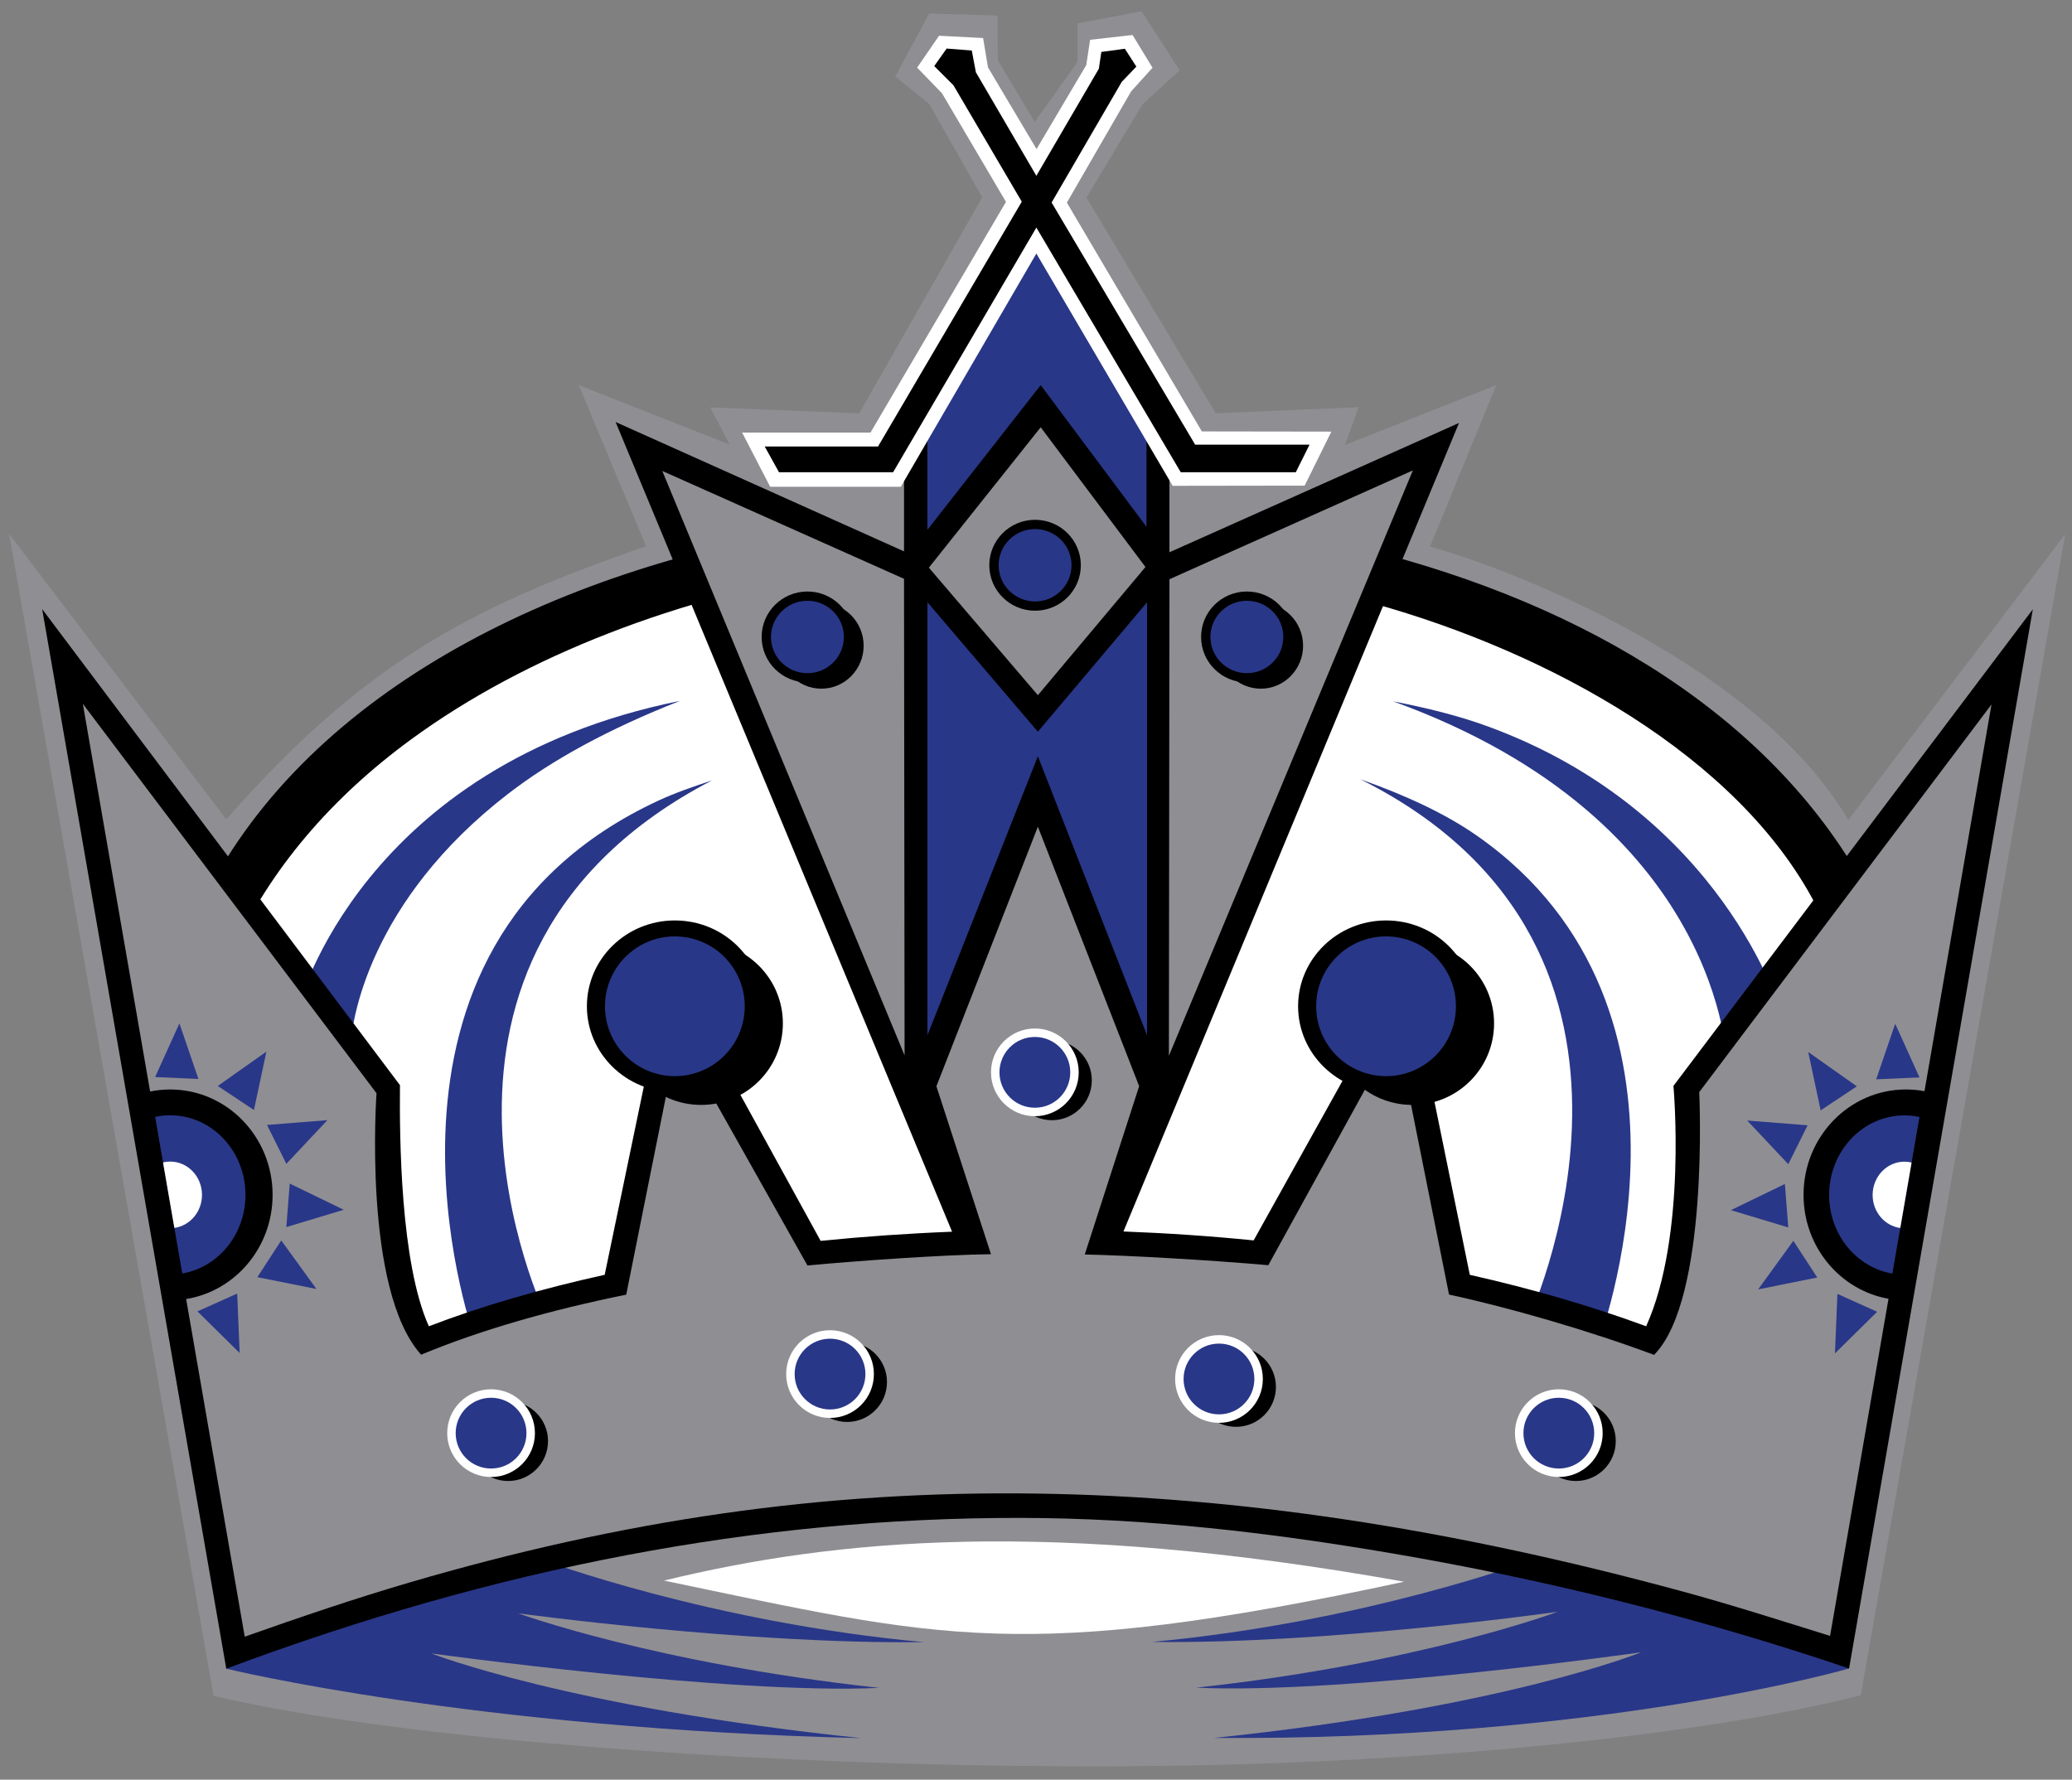 <?xml version="1.0" encoding="UTF-8" standalone="no"?>
<!-- Created with Inkscape (http://www.inkscape.org/) -->

<svg
   xmlns:dc="http://purl.org/dc/elements/1.1/"
   xmlns:cc="http://creativecommons.org/ns#"
   xmlns:rdf="http://www.w3.org/1999/02/22-rdf-syntax-ns#"
   xmlns:svg="http://www.w3.org/2000/svg"
   xmlns="http://www.w3.org/2000/svg"
   xmlns:sodipodi="http://sodipodi.sourceforge.net/DTD/sodipodi-0.dtd"
   xmlns:inkscape="http://www.inkscape.org/namespaces/inkscape"
   id="svg2403"
   sodipodi:version="0.32"
   inkscape:version="0.48.2 r9819"
   width="227"
   height="195"
   xml:space="preserve"
   sodipodi:docname="Los_Angeles_Kings_2002.svg"
   version="1.0"
   inkscape:output_extension="org.inkscape.output.svg.inkscape"><rect width="100%" height="100%" fill="#808080" stroke="none"/><defs
     id="defs2406"><inkscape:perspective
       sodipodi:type="inkscape:persp3d"
       inkscape:vp_x="0 : 526.18109 : 1"
       inkscape:vp_y="0 : 1000 : 0"
       inkscape:vp_z="744.09448 : 526.18109 : 1"
       inkscape:persp3d-origin="372.04724 : 350.78739 : 1"
       id="perspective2410" /><clipPath
       clipPathUnits="userSpaceOnUse"
       id="clipPath2418"><path
         d="M 0,1730 L 1830,1730 L 1830,0 L 0,0 L 0,1730 z"
         id="path2420" /></clipPath></defs><sodipodi:namedview
     inkscape:window-height="1028"
     inkscape:window-width="1920"
     inkscape:pageshadow="2"
     inkscape:pageopacity="0.0"
     guidetolerance="10.0"
     gridtolerance="10.0"
     objecttolerance="10.0"
     borderopacity="1.0"
     bordercolor="#666666"
     pagecolor="#ffffff"
     id="base"
     showgrid="false"
     inkscape:zoom="1.709133"
     inkscape:cx="254.06673"
     inkscape:cy="-10.36132"
     inkscape:window-x="-8"
     inkscape:window-y="-8"
     inkscape:current-layer="g2412"
     inkscape:window-maximized="1" /><g
     id="g2412"
     inkscape:groupmode="layer"
     inkscape:label="Los Angeles Kings"
     transform="matrix(1.25,0,0,-1.25,-5.938,197.089)"><g
       clip-path="url(#clipPath2418)"
       id="g2416"
       transform="matrix(0.099,0,0,0.099,5.08,2.44)"><g
         transform="translate(966,4)"
         id="g2422"><path
           inkscape:connector-curvature="0"
           id="path2424"
           style="fill:#8f8e93;fill-opacity:1;fill-rule:nonzero;stroke:none"
           d="M 0,0 C 292,0 546,29 678,63 L 859,1091 667,838 c -80.5,137 -296,221.5 -370.333,242 l 58.666,143 -134,-53 12.167,33.5 L 107,1198 -7.5,1389 42,1471.5 75,1501.75 41.334,1554 -15.416,1543.25 -15.417,1509.167 -53.333,1456 -86,1510.75 l -0.25,39.5 -60.5,1.75 -30,-55.75 30,-24.25 47,-82.75 -108.917,-191.25 -131.833,5.25 17.167,-32.917 L -457,1223 -397.333,1080.333 C -558.85,1024.74 -650.666,972.923 -769,838.5 l -192.25,252.75 181,-1028.75 C -616.616,23.56 -292,0 0,0" /></g><g
         transform="translate(1224.25,1076.875)"
         id="g2426"><path
           inkscape:connector-curvature="0"
           id="path2428"
           style="fill:#000000;fill-opacity:1;fill-rule:nonzero;stroke:none"
           d="m 0,0 c -18.667,5.034 -38.47,10.547 -57.624,14.604 -22.729,4.814 -45.767,8.933 -69.021,12.377 l -70.271,-44.523 -3.602,53.116 c -71.104,6.059 -143.365,5.951 -214.407,-0.236 l -3.992,-58.88 -77.387,49.032 c -245.911,-38.284 -465.283,-151.772 -553.946,-336.865 l 190,-149.5 1142,26 153,119.333 C 357.329,-156.067 193.601,-52.205 0,0" /></g><g
         transform="translate(202.626,725.417)"
         id="g2430"><path
           inkscape:connector-curvature="0"
           id="path2432"
           style="fill:#ffffff;fill-opacity:1;fill-rule:nonzero;stroke:none"
           d="m 0,0 c 33.274,73.434 87.903,136.582 158.04,187.917 204.923,149.984 537.863,202.438 822.911,142.066 19.154,-4.057 10.423,-16.7 29.09,-21.733 154.841,-43.079 322.833,-134.954 391.333,-266.667 7.295,-14.028 -88,-463 -88,-463 l -1184,-20 L 0,0 z" /></g><g
         transform="translate(584.5,168.5)"
         id="g2434"><path
           inkscape:connector-curvature="0"
           id="path2436"
           style="fill:#ffffff;fill-opacity:1;fill-rule:nonzero;stroke:none"
           d="M 0,0 C 244.261,-50.822 316.833,-73.834 655.25,-1 340.833,55.167 151.833,36.833 0,0" /></g><g
         transform="translate(261.123,677.419)"
         id="g2438"
         style="fill:#293788;fill-opacity:1"><path
           inkscape:connector-curvature="0"
           id="path2440"
           style="fill:#293788;fill-opacity:1;fill-rule:nonzero;stroke:none"
           d="M 0,0 C 0,0 55.498,212.99 337.483,269.987 273.97,244.944 224.291,217.743 185.21,187.581 62.781,93.094 45.877,-13.905 45.877,-38.919 45.877,-71.917 0,0 0,0" /></g><g
         transform="translate(415.5,387.5)"
         id="g2442"
         style="fill:#293788;fill-opacity:1"><path
           inkscape:connector-curvature="0"
           id="path2444"
           style="fill:#293788;fill-opacity:1;fill-rule:nonzero;stroke:none"
           d="M 0,0 C 0,0 -119.036,340.296 164.167,471.666 178.8,478.455 194.647,483.899 211.5,489.5 -88.5,333.5 64.25,15.75 64.25,15.75 L 0,0 z" /></g><g
         transform="translate(1348,395.333)"
         id="g2446"
         style="fill:#293788;fill-opacity:1"><path
           inkscape:connector-curvature="0"
           id="path2448"
           style="fill:#293788;fill-opacity:1;fill-rule:nonzero;stroke:none"
           d="m 0,0 c 0,0 157,330.667 -147,482.667 40.031,-14.176 75.044,-30.283 103.25,-50 C 176.766,278.52 63,-18.333 63,-18.333 L 0,0 z" /></g><g
         transform="translate(1525.667,625.667)"
         id="g2450"
         style="fill:#293788;fill-opacity:1"><path
           inkscape:connector-curvature="0"
           id="path2452"
           style="fill:#293788;fill-opacity:1;fill-rule:nonzero;stroke:none"
           d="m 0,0 c 0,0 -2.667,215.333 -295.667,321.333 29.91,-5.81 58.163,-12.807 83.333,-22 C -3.56,223.083 47.667,46.332 47.667,46.332 L 0,0 z" /></g><g
         transform="translate(197,90.5)"
         id="g2454"
         style="fill:#293788;fill-opacity:1"><path
           inkscape:connector-curvature="0"
           id="path2456"
           style="fill:#293788;fill-opacity:1;fill-rule:nonzero;stroke:none"
           d="M 0,0 61.5,112 280.333,96.166 C 280.333,96.166 429,40.833 617.5,23.5 459.667,21.499 258.5,49 258.5,49 258.5,49 380,4.499 578,-17 447,-23.167 181.5,13.5 181.5,13.5 c 0,0 122.167,-48.001 380.5,-75 C 217,-53.167 0,0 0,0" /></g><g
         transform="translate(1633.667,90.666)"
         id="g2458"
         style="fill:#293788;fill-opacity:1"><path
           inkscape:connector-curvature="0"
           id="path2460"
           style="fill:#293788;fill-opacity:1;fill-rule:nonzero;stroke:none"
           d="M 0,0 -61.5,112 -280.334,96.166 c 0,0 -148.666,-55.333 -337.166,-72.666 157.834,-2.001 359.458,26.709 359.458,26.709 0,0 -121.958,-45.71 -319.958,-67.209 131,-6.167 393.833,31.334 393.833,31.334 0,0 -119.499,-48.835 -377.833,-75.834 C -220.333,-63.999 0,0 0,0" /></g><g
         transform="translate(1478.167,606.5)"
         id="g2462"><path
           inkscape:connector-curvature="0"
           id="path2464"
           style="fill:#000000;fill-opacity:1;fill-rule:nonzero;stroke:none"
           d="m 0,0 c 0,0 12.166,-132.5 -24.167,-212.833 -49.699,18.312 -102.082,33.401 -156.104,45.541 L -236.167,106.5 -371.645,-136.787 c -38.315,3.834 -76.842,6.447 -115.268,7.89 L -189.834,587 -446.183,472.507 l 0,85.087 -118.393,219.79 -116.591,-200.254 0,-103.834 -255.333,114.537 297.878,-716.925 c -39.496,-1.571 -78.404,-4.311 -116.355,-8.125 L -889.167,107 -946.161,-167.256 c -57.295,-12.637 -109.818,-27.977 -155.672,-45.577 -25.334,56.333 -26,167.666 -25.571,213.487 l -316.763,421.513 163,-938.167 c 238.862,89.348 469.998,133.784 703,133.5 111.904,-0.137 220.805,-12.982 328.667,-31.334 137.626,-23.416 273.023,-57.344 405,-102 L 318.166,422 0,0 z" /></g><g
         transform="translate(1501,601)"
         id="g2466"><path
           inkscape:connector-curvature="0"
           id="path2468"
           style="fill:#8f8e93;fill-opacity:1;fill-rule:nonzero;stroke:none"
           d="m 0,0 c 0,0 9,-183.333 -40,-232.667 -56.928,21.323 -128.25,41.917 -181.5,53.417 L -268,53 -381.5,-153.25 c -54.25,4.75 -126,8.75 -162.5,9.477 L -495.833,5.25 -585.5,235 -675.333,5.166 -627.006,-143.515 C -669.5,-144 -747,-149.5 -789.5,-153.5 L -904,50 -949.939,-179.348 c -68.453,-13.863 -130.131,-31.748 -181.561,-53.152 -52,57.5 -39.5,231.5 -39.5,231.5 l -260,344.813 59.569,-343.277 c 5.745,1.175 11.684,1.796 17.764,1.796 50.074,0 90.667,-41.786 90.667,-93.333 0,-46.602 -33.179,-85.223 -76.546,-92.204 l 51.879,-298.962 c 49.35,17.423 97.772,33.882 145.667,47.917 187.829,55.042 365.577,81.737 557.5,78.75 174.186,-2.712 360.328,-29.604 571,-87 42.145,-11.482 84.965,-25.176 129.333,-39.001 l 51.73,298.521 c -42.72,7.543 -75.229,45.85 -75.229,91.979 0,51.547 40.592,93.333 90.666,93.333 5.604,0 11.087,-0.527 16.409,-1.528 L 258.75,343.25 0,0 z" /></g><g
         transform="translate(819,1065.375)"
         id="g2470"><path
           inkscape:connector-curvature="0"
           id="path2472"
           style="fill:#8f8e93;fill-opacity:1;fill-rule:nonzero;stroke:none"
           d="M 0,0 99,124.292 191.75,0.583 96.5,-112.937 0,0 z" /></g><g
         transform="translate(583,1151)"
         id="g2474"><path
           inkscape:connector-curvature="0"
           id="path2476"
           style="fill:#8f8e93;fill-opacity:1;fill-rule:nonzero;stroke:none"
           d="m 0,0 214,-95.5 0.5,-422 L 0,0 z" /></g><g
         transform="translate(1247.5,1151.5)"
         id="g2478"><path
           inkscape:connector-curvature="0"
           id="path2480"
           style="fill:#8f8e93;fill-opacity:1;fill-rule:nonzero;stroke:none"
           d="m 0,0 -215.516,-96.375 -0.5,-422 L 0,0 z" /></g><g
         transform="translate(817.75,1034.734)"
         id="g2482"><path
           inkscape:connector-curvature="0"
           id="path2484"
           style="fill:#293788;fill-opacity:1;fill-rule:nonzero;stroke:none"
           d="m 0,0 97.75,-114.604 96.667,114.62 0,-383.417 L 97.75,-136.359 0,-383.401 0,0 z" /></g><g
         transform="translate(817.667,1098.833)"
         id="g2486"
         style="fill:#293788;fill-opacity:1"><path
           inkscape:connector-curvature="0"
           id="path2488"
           style="fill:#293788;fill-opacity:1;fill-rule:nonzero;stroke:none"
           d="M 0,0 0,84.333 97.333,256.167 194,84.5 194,2.667 100.333,128.167 0,0 z" /></g><g
         transform="translate(147.333,580.498)"
         id="g2490"
         style="fill:#293788;fill-opacity:1"><path
           inkscape:connector-curvature="0"
           id="path2492"
           style="fill:#293788;fill-opacity:1;fill-rule:nonzero;stroke:none"
           d="m 0,0 c -4.563,0 -9.019,-0.487 -13.325,-1.411 l 24.013,-138.674 c 31.736,5.41 55.979,34.499 55.979,69.586 C 66.667,-31.563 36.819,0 0,0" /></g><g
         transform="translate(147.333,539.498)"
         id="g2494"><path
           inkscape:connector-curvature="0"
           id="path2496"
           style="fill:#ffffff;fill-opacity:1;fill-rule:nonzero;stroke:none"
           d="M 0,0 C -2.181,0 -4.3,-0.269 -6.338,-0.759 L 3.701,-58.736 c 13.806,1.899 24.466,14.259 24.466,29.237 C 28.167,-13.207 15.556,0 0,0" /></g><g
         transform="translate(1682.676,580.411)"
         id="g2498"
         style="fill:#293788;fill-opacity:1"><path
           inkscape:connector-curvature="0"
           id="path2500"
           style="fill:#293788;fill-opacity:1;fill-rule:nonzero;stroke:none"
           d="m 0,0 c 4.563,0 9.019,-0.487 13.324,-1.411 l -24.012,-138.674 c -31.737,5.41 -55.979,34.499 -55.979,69.586 C -66.667,-31.563 -36.819,0 0,0" /></g><g
         transform="translate(1682.676,539.411)"
         id="g2502"><path
           inkscape:connector-curvature="0"
           id="path2504"
           style="fill:#ffffff;fill-opacity:1;fill-rule:nonzero;stroke:none"
           d="M 0,0 C 2.18,0 4.299,-0.269 6.338,-0.759 L -3.701,-58.736 c -13.807,1.899 -24.466,14.259 -24.466,29.237 C -28.167,-13.207 -15.557,0 0,0" /></g><g
         transform="translate(134,614.333)"
         id="g2506"
         style="fill:#293788;fill-opacity:1"><path
           inkscape:connector-curvature="0"
           id="path2508"
           style="fill:#293788;fill-opacity:1;fill-rule:nonzero;stroke:none"
           d="M 0,0 38.333,-1.666 21.5,47.5 0,0 z" /></g><g
         transform="translate(189.464,606.447)"
         id="g2510"
         style="fill:#293788;fill-opacity:1"><path
           inkscape:connector-curvature="0"
           id="path2512"
           style="fill:#293788;fill-opacity:1;fill-rule:nonzero;stroke:none"
           d="m 0,0 32.036,-21.28 11,51.666 L 0,0 z" /></g><g
         transform="translate(233.063,571.947)"
         id="g2514"
         style="fill:#293788;fill-opacity:1"><path
           inkscape:connector-curvature="0"
           id="path2516"
           style="fill:#293788;fill-opacity:1;fill-rule:nonzero;stroke:none"
           d="M 0,0 17.104,-34.447 53.437,4.22 0,0 z" /></g><g
         transform="translate(253.167,519.999)"
         id="g2518"
         style="fill:#293788;fill-opacity:1"><path
           inkscape:connector-curvature="0"
           id="path2520"
           style="fill:#293788;fill-opacity:1;fill-rule:nonzero;stroke:none"
           d="M 0,0 -3,-38.499 47.8,-23.18 0,0 z" /></g><g
         transform="translate(245.667,469.667)"
         id="g2522"
         style="fill:#293788;fill-opacity:1"><path
           inkscape:connector-curvature="0"
           id="path2524"
           style="fill:#293788;fill-opacity:1;fill-rule:nonzero;stroke:none"
           d="M 0,0 -21.167,-32.5 31.167,-43 0,0 z" /></g><g
         transform="translate(206.667,422.667)"
         id="g2526"
         style="fill:#293788;fill-opacity:1"><path
           inkscape:connector-curvature="0"
           id="path2528"
           style="fill:#293788;fill-opacity:1;fill-rule:nonzero;stroke:none"
           d="M 0,0 -35.167,-15.834 2.167,-52.667 0,0 z" /></g><g
         transform="translate(1696,614)"
         id="g2530"
         style="fill:#293788;fill-opacity:1"><path
           inkscape:connector-curvature="0"
           id="path2532"
           style="fill:#293788;fill-opacity:1;fill-rule:nonzero;stroke:none"
           d="M 0,0 -38.334,-1.666 -21.5,47.5 0,0 z" /></g><g
         transform="translate(1640.535,606.114)"
         id="g2534"
         style="fill:#293788;fill-opacity:1"><path
           inkscape:connector-curvature="0"
           id="path2536"
           style="fill:#293788;fill-opacity:1;fill-rule:nonzero;stroke:none"
           d="m 0,0 -32.035,-21.28 -11,51.666 L 0,0 z" /></g><g
         transform="translate(1596.938,571.614)"
         id="g2538"
         style="fill:#293788;fill-opacity:1"><path
           inkscape:connector-curvature="0"
           id="path2540"
           style="fill:#293788;fill-opacity:1;fill-rule:nonzero;stroke:none"
           d="M 0,0 -17.104,-34.447 -53.438,4.22 0,0 z" /></g><g
         transform="translate(1576.834,519.666)"
         id="g2542"
         style="fill:#293788;fill-opacity:1"><path
           inkscape:connector-curvature="0"
           id="path2544"
           style="fill:#293788;fill-opacity:1;fill-rule:nonzero;stroke:none"
           d="M 0,0 2.998,-38.499 -47.801,-23.18 0,0 z" /></g><g
         transform="translate(1584.334,469.334)"
         id="g2546"
         style="fill:#293788;fill-opacity:1"><path
           inkscape:connector-curvature="0"
           id="path2548"
           style="fill:#293788;fill-opacity:1;fill-rule:nonzero;stroke:none"
           d="M 0,0 21.166,-32.5 -31.168,-43 0,0 z" /></g><g
         transform="translate(1623.332,422.334)"
         id="g2550"
         style="fill:#293788;fill-opacity:1"><path
           inkscape:connector-curvature="0"
           id="path2552"
           style="fill:#293788;fill-opacity:1;fill-rule:nonzero;stroke:none"
           d="M 0,0 35.168,-15.834 -2.166,-52.667 0,0 z" /></g><g
         transform="translate(545,661.834)"
         id="g2554"><path
           inkscape:connector-curvature="0"
           id="path2556"
           style="fill:#000000;fill-opacity:1;fill-rule:nonzero;stroke:none"
           d="m 0,0 c 0,39.856 32.403,72.166 72.375,72.166 39.972,0 72.375,-32.31 72.375,-72.166 0,-39.857 -32.403,-72.167 -72.375,-72.167 C 32.403,-72.167 0,-39.857 0,0" /></g><g
         transform="translate(672,677)"
         id="g2558"><path
           inkscape:connector-curvature="0"
           id="path2560"
           style="fill:#000000;fill-opacity:1;fill-rule:nonzero;stroke:none"
           d="m 0,0 c 0,-41.974 -34.866,-76 -77.875,-76 -43.009,0 -77.875,34.026 -77.875,76 0,41.974 34.866,76 77.875,76 C -34.866,76 0,41.974 0,0" /></g><g
         transform="translate(656,677)"
         id="g2562"
         style="fill:#293788;fill-opacity:1"><path
           inkscape:connector-curvature="0"
           id="path2564"
           style="fill:#293788;fill-opacity:1;fill-rule:nonzero;stroke:none"
           d="m 0,0 c 0,-34.173 -27.702,-61.875 -61.875,-61.875 -34.173,0 -61.875,27.702 -61.875,61.875 0,34.173 27.702,61.875 61.875,61.875 C -27.702,61.875 0,34.173 0,0" /></g><g
         transform="translate(1174.624,661.834)"
         id="g2566"><path
           inkscape:connector-curvature="0"
           id="path2568"
           style="fill:#000000;fill-opacity:1;fill-rule:nonzero;stroke:none"
           d="m 0,0 c 0,39.856 32.403,72.166 72.375,72.166 39.972,0 72.375,-32.31 72.375,-72.166 0,-39.857 -32.403,-72.167 -72.375,-72.167 C 32.403,-72.167 0,-39.857 0,0" /></g><g
         transform="translate(1301.624,677)"
         id="g2570"><path
           inkscape:connector-curvature="0"
           id="path2572"
           style="fill:#000000;fill-opacity:1;fill-rule:nonzero;stroke:none"
           d="m 0,0 c 0,-41.974 -34.866,-76 -77.875,-76 -43.009,0 -77.875,34.026 -77.875,76 0,41.974 34.866,76 77.875,76 C -34.866,76 0,41.974 0,0" /></g><g
         transform="translate(1285.624,677)"
         id="g2574"
         style="fill:#293788;fill-opacity:1"><path
           inkscape:connector-curvature="0"
           id="path2576"
           style="fill:#293788;fill-opacity:1;fill-rule:nonzero;stroke:none"
           d="m 0,0 c 0,-34.173 -27.702,-61.875 -61.875,-61.875 -34.173,0 -61.875,27.702 -61.875,61.875 0,34.173 27.702,61.875 61.875,61.875 C -27.702,61.875 0,34.173 0,0" /></g><g
         transform="translate(481.833,292)"
         id="g2578"><path
           inkscape:connector-curvature="0"
           id="path2580"
           style="fill:#000000;fill-opacity:1;fill-rule:nonzero;stroke:none"
           d="m 0,0 c 0,-19.514 -15.819,-35.333 -35.333,-35.333 -19.514,0 -35.333,15.819 -35.333,35.333 0,19.514 15.819,35.333 35.333,35.333 C -15.819,35.333 0,19.514 0,0" /></g><g
         transform="translate(470.25,299.041)"
         id="g2582"><path
           inkscape:connector-curvature="0"
           id="path2584"
           style="fill:#ffffff;fill-opacity:1;fill-rule:nonzero;stroke:none"
           d="m 0,0 c 0,-21.447 -17.386,-38.833 -38.833,-38.833 -21.447,0 -38.833,17.386 -38.833,38.833 0,21.447 17.386,38.833 38.833,38.833 C -17.386,38.833 0,21.447 0,0" /></g><g
         transform="translate(462.75,299.041)"
         id="g2586"
         style="fill:#293788;fill-opacity:1"><path
           inkscape:connector-curvature="0"
           id="path2588"
           style="fill:#293788;fill-opacity:1;fill-rule:nonzero;stroke:none"
           d="m 0,0 c 0,-17.305 -14.028,-31.333 -31.333,-31.333 -17.305,0 -31.333,14.028 -31.333,31.333 0,17.305 14.028,31.333 31.333,31.333 C -14.028,31.333 0,17.305 0,0" /></g><g
         transform="translate(781.916,344.292)"
         id="g2590"><path
           inkscape:connector-curvature="0"
           id="path2592"
           style="fill:#000000;fill-opacity:1;fill-rule:nonzero;stroke:none"
           d="m 0,0 c 0,-19.514 -15.819,-35.333 -35.333,-35.333 -19.514,0 -35.333,15.819 -35.333,35.333 0,19.514 15.819,35.333 35.333,35.333 C -15.819,35.333 0,19.514 0,0" /></g><g
         transform="translate(770.333,351.333)"
         id="g2594"><path
           inkscape:connector-curvature="0"
           id="path2596"
           style="fill:#ffffff;fill-opacity:1;fill-rule:nonzero;stroke:none"
           d="m 0,0 c 0,-21.447 -17.386,-38.833 -38.833,-38.833 -21.447,0 -38.833,17.386 -38.833,38.833 0,21.447 17.386,38.833 38.833,38.833 C -17.386,38.833 0,21.447 0,0" /></g><g
         transform="translate(762.833,351.333)"
         id="g2598"
         style="fill:#293788;fill-opacity:1"><path
           inkscape:connector-curvature="0"
           id="path2600"
           style="fill:#293788;fill-opacity:1;fill-rule:nonzero;stroke:none"
           d="m 0,0 c 0,-17.305 -14.028,-31.333 -31.333,-31.333 -17.305,0 -31.333,14.028 -31.333,31.333 0,17.305 14.028,31.333 31.333,31.333 C -14.028,31.333 0,17.305 0,0" /></g><g
         transform="translate(963.249,611.459)"
         id="g2602"><path
           inkscape:connector-curvature="0"
           id="path2604"
           style="fill:#000000;fill-opacity:1;fill-rule:nonzero;stroke:none"
           d="m 0,0 c 0,-19.514 -15.819,-35.333 -35.333,-35.333 -19.514,0 -35.333,15.819 -35.333,35.333 0,19.514 15.819,35.333 35.333,35.333 C -15.819,35.333 0,19.514 0,0" /></g><g
         transform="translate(951.666,618.5)"
         id="g2606"><path
           inkscape:connector-curvature="0"
           id="path2608"
           style="fill:#ffffff;fill-opacity:1;fill-rule:nonzero;stroke:none"
           d="m 0,0 c 0,-21.447 -17.387,-38.833 -38.833,-38.833 -21.447,0 -38.833,17.386 -38.833,38.833 0,21.447 17.386,38.833 38.833,38.833 C -17.387,38.833 0,21.447 0,0" /></g><g
         transform="translate(944.166,618.5)"
         id="g2610"
         style="fill:#293788;fill-opacity:1"><path
           inkscape:connector-curvature="0"
           id="path2612"
           style="fill:#293788;fill-opacity:1;fill-rule:nonzero;stroke:none"
           d="m 0,0 c 0,-17.305 -14.028,-31.333 -31.333,-31.333 -17.305,0 -31.333,14.028 -31.333,31.333 0,17.305 14.028,31.333 31.333,31.333 C -14.028,31.333 0,17.305 0,0" /></g><g
         transform="translate(1126.249,339.959)"
         id="g2614"><path
           inkscape:connector-curvature="0"
           id="path2616"
           style="fill:#000000;fill-opacity:1;fill-rule:nonzero;stroke:none"
           d="m 0,0 c 0,-19.514 -15.819,-35.333 -35.333,-35.333 -19.514,0 -35.333,15.819 -35.333,35.333 0,19.514 15.819,35.333 35.333,35.333 C -15.819,35.333 0,19.514 0,0" /></g><g
         transform="translate(1114.666,347)"
         id="g2618"><path
           inkscape:connector-curvature="0"
           id="path2620"
           style="fill:#ffffff;fill-opacity:1;fill-rule:nonzero;stroke:none"
           d="m 0,0 c 0,-21.447 -17.387,-38.833 -38.833,-38.833 -21.446,0 -38.833,17.386 -38.833,38.833 0,21.447 17.387,38.833 38.833,38.833 C -17.387,38.833 0,21.447 0,0" /></g><g
         transform="translate(1107.166,347)"
         id="g2622"
         style="fill:#293788;fill-opacity:1"><path
           inkscape:connector-curvature="0"
           id="path2624"
           style="fill:#293788;fill-opacity:1;fill-rule:nonzero;stroke:none"
           d="m 0,0 c 0,-17.305 -14.028,-31.333 -31.333,-31.333 -17.305,0 -31.333,14.028 -31.333,31.333 0,17.305 14.028,31.333 31.333,31.333 C -14.028,31.333 0,17.305 0,0" /></g><g
         transform="translate(1427.114,292)"
         id="g2626"><path
           inkscape:connector-curvature="0"
           id="path2628"
           style="fill:#000000;fill-opacity:1;fill-rule:nonzero;stroke:none"
           d="m 0,0 c 0,-19.514 -15.819,-35.333 -35.333,-35.333 -19.514,0 -35.333,15.819 -35.333,35.333 0,19.514 15.819,35.333 35.333,35.333 C -15.819,35.333 0,19.514 0,0" /></g><g
         transform="translate(1415.531,299.041)"
         id="g2630"><path
           inkscape:connector-curvature="0"
           id="path2632"
           style="fill:#ffffff;fill-opacity:1;fill-rule:nonzero;stroke:none"
           d="m 0,0 c 0,-21.447 -17.387,-38.833 -38.833,-38.833 -21.446,0 -38.833,17.386 -38.833,38.833 0,21.447 17.387,38.833 38.833,38.833 C -17.387,38.833 0,21.447 0,0" /></g><g
         transform="translate(1408.031,299.041)"
         id="g2634"
         style="fill:#293788;fill-opacity:1"><path
           inkscape:connector-curvature="0"
           id="path2636"
           style="fill:#293788;fill-opacity:1;fill-rule:nonzero;stroke:none"
           d="m 0,0 c 0,-17.305 -14.028,-31.333 -31.333,-31.333 -17.305,0 -31.333,14.028 -31.333,31.333 0,17.305 14.028,31.333 31.333,31.333 C -14.028,31.333 0,17.305 0,0" /></g><g
         transform="translate(761.249,996.23)"
         id="g2638"><path
           inkscape:connector-curvature="0"
           id="path2640"
           style="fill:#000000;fill-opacity:1;fill-rule:nonzero;stroke:none"
           d="m 0,0 c 0,-20.998 -16.771,-38.021 -37.458,-38.021 -20.687,0 -37.458,17.023 -37.458,38.021 0,20.998 16.771,38.021 37.458,38.021 C -16.771,38.021 0,20.998 0,0" /></g><g
         transform="translate(752,1004)"
         id="g2642"><path
           inkscape:connector-curvature="0"
           id="path2644"
           style="fill:#000000;fill-opacity:1;fill-rule:nonzero;stroke:none"
           d="m 0,0 c 0,-22.229 -18.142,-40.25 -40.521,-40.25 -22.379,0 -40.521,18.021 -40.521,40.25 0,22.23 18.142,40.25 40.521,40.25 C -18.142,40.25 0,22.23 0,0" /></g><g
         transform="translate(743.75,1004)"
         id="g2646"
         style="fill:#293788;fill-opacity:1"><path
           inkscape:connector-curvature="0"
           id="path2648"
           style="fill:#293788;fill-opacity:1;fill-rule:nonzero;stroke:none"
           d="m 0,0 c 0,-17.704 -14.448,-32.055 -32.271,-32.055 -17.823,0 -32.271,14.351 -32.271,32.055 0,17.704 14.448,32.055 32.271,32.055 C -14.448,32.055 0,17.704 0,0" /></g><g
         transform="translate(1150.291,996.23)"
         id="g2650"><path
           inkscape:connector-curvature="0"
           id="path2652"
           style="fill:#000000;fill-opacity:1;fill-rule:nonzero;stroke:none"
           d="m 0,0 c 0,-20.998 -16.771,-38.021 -37.458,-38.021 -20.687,0 -37.458,17.023 -37.458,38.021 0,20.998 16.771,38.021 37.458,38.021 C -16.771,38.021 0,20.998 0,0" /></g><g
         transform="translate(1141.042,1004)"
         id="g2654"><path
           inkscape:connector-curvature="0"
           id="path2656"
           style="fill:#000000;fill-opacity:1;fill-rule:nonzero;stroke:none"
           d="m 0,0 c 0,-22.229 -18.142,-40.25 -40.521,-40.25 -22.379,0 -40.521,18.021 -40.521,40.25 0,22.23 18.142,40.25 40.521,40.25 C -18.142,40.25 0,22.23 0,0" /></g><g
         transform="translate(1132.792,1004)"
         id="g2658"
         style="fill:#293788;fill-opacity:1"><path
           inkscape:connector-curvature="0"
           id="path2660"
           style="fill:#293788;fill-opacity:1;fill-rule:nonzero;stroke:none"
           d="m 0,0 c 0,-17.704 -14.448,-32.055 -32.271,-32.055 -17.823,0 -32.271,14.351 -32.271,32.055 0,17.704 14.448,32.055 32.271,32.055 C -14.448,32.055 0,17.704 0,0" /></g><g
         transform="translate(953.542,1067.5)"
         id="g2662"><path
           inkscape:connector-curvature="0"
           id="path2664"
           style="fill:#000000;fill-opacity:1;fill-rule:nonzero;stroke:none"
           d="m 0,0 c 0,-22.229 -18.142,-40.25 -40.521,-40.25 -22.379,0 -40.521,18.021 -40.521,40.25 0,22.23 18.142,40.25 40.521,40.25 C -18.142,40.25 0,22.23 0,0" /></g><g
         transform="translate(945.292,1067.5)"
         id="g2666"
         style="fill:#293788;fill-opacity:1"><path
           inkscape:connector-curvature="0"
           id="path2668"
           style="fill:#293788;fill-opacity:1;fill-rule:nonzero;stroke:none"
           d="m 0,0 c 0,-17.704 -14.448,-32.055 -32.271,-32.055 -17.823,0 -32.271,14.351 -32.271,32.055 0,17.704 14.448,32.055 32.271,32.055 C -14.448,32.055 0,17.704 0,0" /></g><g
         transform="translate(653.667,1185)"
         id="g2670"><path
           inkscape:connector-curvature="0"
           id="path2672"
           style="fill:#ffffff;fill-opacity:1;fill-rule:nonzero;stroke:none"
           d="M 0,0 24.833,-48 140.5,-48 260.5,158.5 381.166,-47.167 498,-47 521.666,0.833 407,1 287.5,203.583 344.333,302 l 19,21 -17.666,29 -37.584,-4.25 -3.416,-22.417 -44,-74.333 -43,72.333 -4.334,26 -39,2 L 154.958,323.125 177,300.333 233.583,204.25 113.667,0 0,0 z" /></g><g
         transform="translate(673.667,1172.667)"
         id="g2674"><path
           inkscape:connector-curvature="0"
           id="path2676"
           style="fill:#000000;fill-opacity:1;fill-rule:nonzero;stroke:none"
           d="m 0,0 12.667,-22.833 101,0 126.833,216.666 127.833,-216.666 101.834,0 12.166,24.416 -101.25,0 L 254,216 l 62.083,106.833 12.938,13.5 -10.187,15.834 L 298,349.333 295.834,334.5 240.5,239.667 l -53.542,91.666 -3.625,19.25 -22.25,1.75 -11,-15.5 17,-17 60.5,-103.083 L 100.333,0 0,0 z" /></g></g></g></svg>